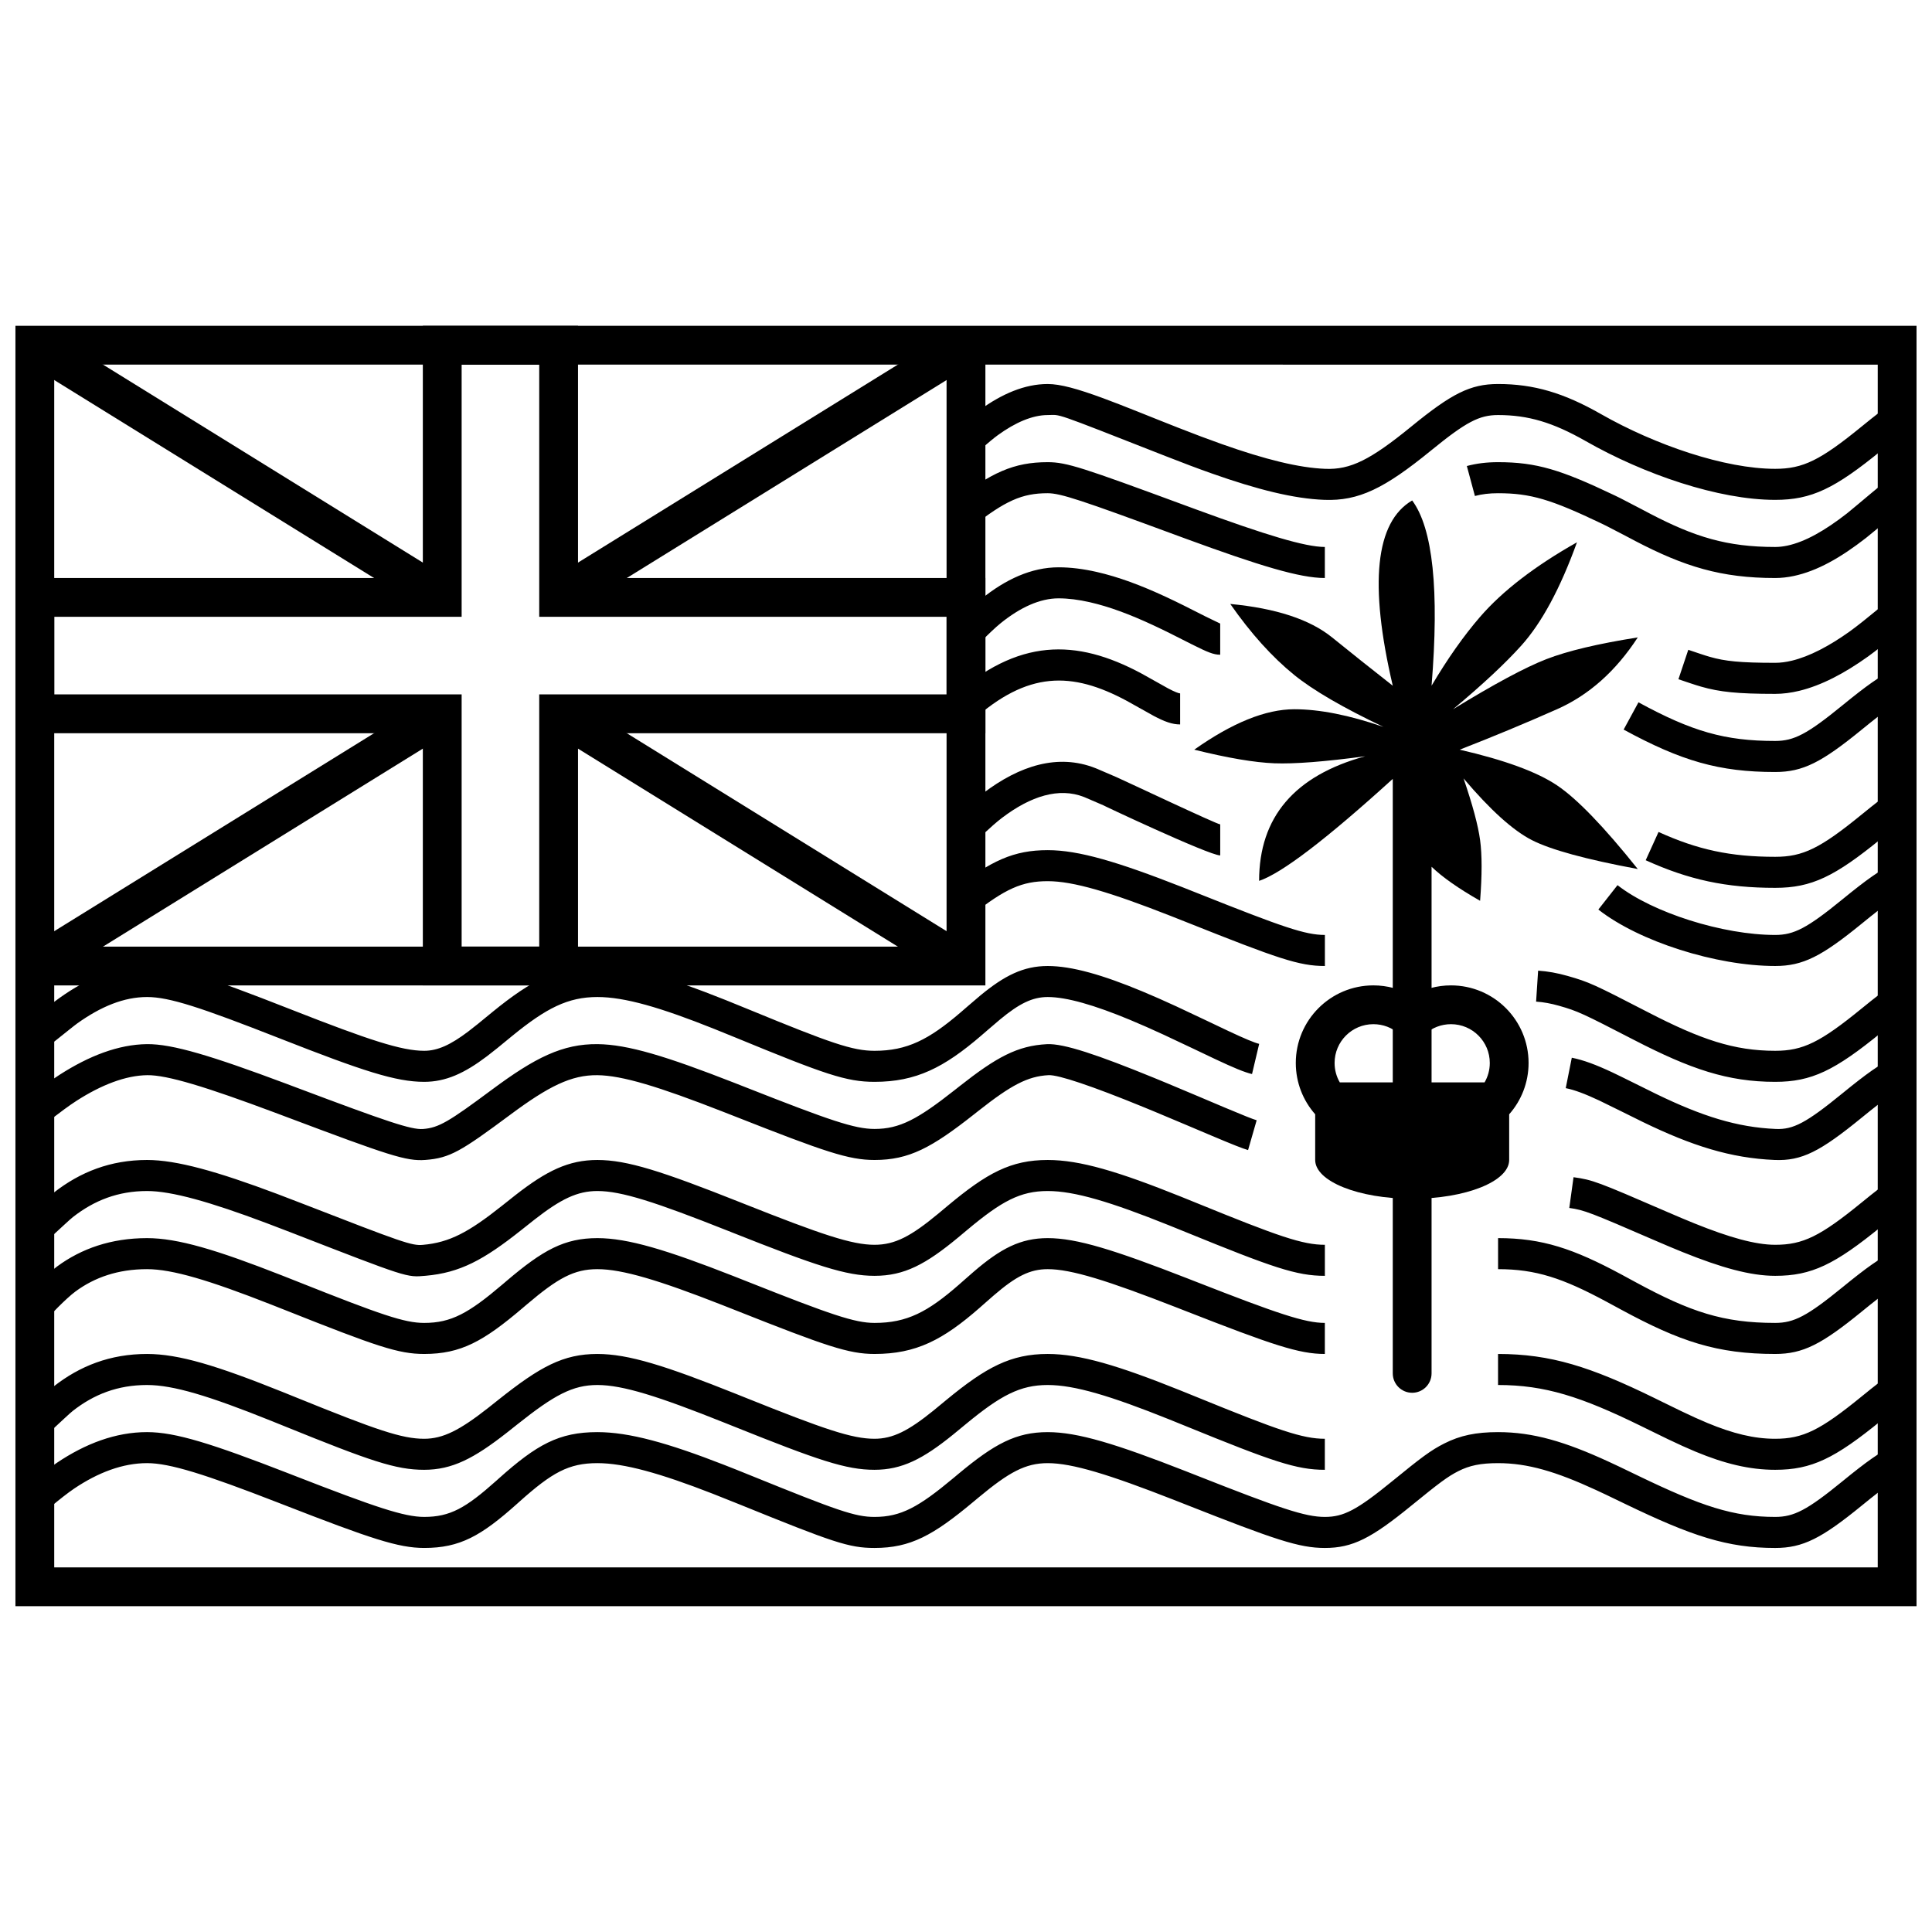 <?xml version="1.0" encoding="UTF-8"?>
<!-- Uploaded to: SVG Repo, www.svgrepo.com, Generator: SVG Repo Mixer Tools -->
<svg width="800px" height="800px" version="1.1" viewBox="144 144 512 512" xmlns="http://www.w3.org/2000/svg">
 <defs>
  <clipPath id="b">
   <path d="m148.09 230h503.81v340h-503.81z"/>
  </clipPath>
  <clipPath id="a">
   <path d="m148.09 230h257.91v176h-257.91z"/>
  </clipPath>
 </defs>
 <g clip-path="url(#b)">
  <path d="m651.9 230.35v339.3h-503.81v-339.3zm-493.53 10.281v154.23h236.48v-154.23zm246.77 0v164.51h-246.77v154.23h483.25v-318.74z"/>
 </g>
 <path d="m294.75 306.69-5.414-8.742 107.96-66.832 5.41 8.742z"/>
 <path d="m258.49 328.8 5.41 8.742-107.96 66.832-5.414-8.742z"/>
 <path d="m150.53 239.86 5.414-8.742 107.96 66.832-5.41 8.742z"/>
 <path d="m289.33 337.54 5.414-8.742 107.96 66.832-5.41 8.742z"/>
 <g clip-path="url(#a)">
  <path d="m394.86 307.46h-107.96v-66.832h-20.562v66.832h-107.96v20.566h107.96v66.832h20.562v-66.832h107.96zm-97.68-10.281h107.96v41.129h-107.96v66.832h-41.125v-66.832h-107.96v-41.129h107.96v-66.832h41.125z"/>
 </g>
 <path d="m401.52 386.51-5.09-6.461c10.215-8.047 16.297-10.75 25.238-10.75 8.203 0 18.547 3.094 35.52 9.75 1.363 0.539 2.789 1.102 4.484 1.777 22.27 8.875 28.227 10.945 33.438 10.945v8.227c-6.836 0-12.426-1.945-36.48-11.531-1.684-0.672-3.098-1.23-4.445-1.758-15.957-6.262-25.734-9.188-32.516-9.188-6.801 0-11.254 1.98-20.148 8.988zm166.06-1.469 5.078-6.469c9.289 7.289 27.938 13.199 41.793 13.199 4.965 0 8.469-1.812 17.75-9.387 6.59-5.379 9.926-7.738 13.801-9.613l3.582 7.402c-3.141 1.52-6.059 3.586-12.184 8.586-10.633 8.676-15.586 11.238-22.949 11.238-15.625 0-36.07-6.481-46.871-14.957zm77.922-31.414 4.582 6.832c-1.812 1.211-3.996 2.891-7.484 5.738-12.344 10.074-18.473 13.09-28.148 13.09-13.035 0-22.91-2.137-34.324-7.316l3.402-7.492c10.344 4.699 19.059 6.586 30.922 6.586 7.363 0 11.938-2.254 22.949-11.238 3.672-3 6.027-4.809 8.102-6.199zm-249.11 8.082c-1.629 1.309 4.285-4.566 8.156-7.504 9.688-7.359 19.836-10.531 29.707-6.66 0.25 0.102 0.25 0.102 0.504 0.203 1.68 0.703 3.383 1.438 5.121 2.203 2.453 1.082 26.641 12.516 27.492 12.516v8.227c-3.004 0-33.082-14.215-30.812-13.215-1.691-0.746-3.348-1.461-4.977-2.141-0.168-0.07-0.168-0.07-0.332-0.137-6.606-2.59-14.09-0.25-21.73 5.555-2.766 2.102-7.266 6.461-8.016 7.316zm5.32-26.777-5.488-6.125c17.508-15.691 32.859-15.691 50.297-6.312 1.445 0.777 6.144 3.461 7.055 3.945 1.746 0.922 2.812 1.316 3.172 1.316v8.227c-2.113 0-4.144-0.754-7.023-2.277-1.055-0.559-5.785-3.262-7.098-3.965-14.66-7.887-26.32-7.887-40.914 5.191zm172.57 2.418 3.93-7.227c14.188 7.719 22.871 10.238 36.234 10.238 4.965 0 8.469-1.809 17.75-9.383 6.59-5.379 9.926-7.742 13.801-9.617l3.582 7.406c-3.141 1.52-6.059 3.582-12.184 8.582-10.633 8.676-15.586 11.238-22.949 11.238-14.84 0-24.84-2.902-40.164-11.238zm71.215-35.133 4.582 6.832c0.609-0.41-6.793 5.898-11.059 8.953-6.262 4.473-12.324 7.652-18.211 9.078-2.176 0.523-4.297 0.801-6.363 0.801-9.922 0-14.715-0.492-19.645-1.918-0.875-0.25-1.758-0.531-2.894-0.91-0.488-0.164-2.547-0.863-3.102-1.047l2.609-7.801c0.578 0.191 2.629 0.891 3.094 1.043 1.043 0.348 1.828 0.598 2.574 0.812 4.066 1.176 8.148 1.594 17.363 1.594 1.387 0 2.863-0.191 4.43-0.57 4.684-1.133 9.883-3.859 15.359-7.773 3.848-2.754 11.379-9.172 11.262-9.094zm-249.11 8.082c-1.312 1.055 3.902-4.519 7.594-7.512 6.481-5.254 13.379-8.453 20.574-8.445 3.188 0 6.543 0.426 10.074 1.227 5.758 1.309 11.73 3.531 18.387 6.625 3.07 1.43 5.934 2.867 10.492 5.191 2.422 1.215 4.035 1.898 3.859 1.898v8.223c-1.781 0-3.34-0.66-7.547-2.769-4.598-2.344-7.332-3.715-10.273-5.082-6.172-2.871-11.637-4.906-16.738-6.062-2.969-0.676-5.727-1.023-8.262-1.027-4.977-0.004-10.238 2.438-15.387 6.609-2.75 2.231-7.172 6.879-7.644 7.508zm5.121-26.609-5.09-6.461c10.215-8.043 16.297-10.75 25.238-10.75 5.012 0 9.305 1.453 36.516 11.492 1.379 0.508 1.379 0.508 2.762 1.016 18.496 6.785 28.965 9.965 34.164 9.965v8.227c-6.633 0-17.258-3.231-36.996-10.469-1.391-0.512-1.391-0.512-2.777-1.023-24.562-9.059-30.238-10.98-33.668-10.98-6.801 0-11.254 1.98-20.148 8.984zm133.36-8.25-2.137-7.941c2.59-0.695 5.266-1.02 8.273-1.02 10.16 0 16.641 1.996 30.883 8.797 0.754 0.363 0.754 0.363 1.504 0.734 1.82 0.91 9.188 4.797 7.769 4.055 11.957 6.246 20.52 8.887 33.285 8.887 1.023 0 2.102-0.121 3.227-0.359 4.684-1 9.914-3.949 15.816-8.551 1.852-1.441 10.934-9.324 12.508-10.09l3.582 7.406c-0.422 0.203-8.27 7.016-11.035 9.172-6.793 5.301-12.988 8.789-19.152 10.105-1.676 0.359-3.324 0.543-4.945 0.543-14.289 0-24.059-3.016-37.094-9.82 1.324 0.691-5.906-3.129-7.629-3.984-0.691-0.344-0.691-0.344-1.383-0.676-13.23-6.316-18.672-7.992-27.336-7.992-2.312 0-4.277 0.234-6.137 0.734zm-138.48-16.551c-1.609 1.293 3.996-3.883 7.215-6.219 5.906-4.293 11.957-6.902 18.055-6.902 3.32 0 7.832 1.242 14.703 3.769 2.57 0.949 5.344 2.027 9.402 3.644 1.055 0.422 2.508 1 5.09 2.035 2.066 0.824 3.688 1.465 5.273 2.09 4.402 1.727 8.137 3.137 11.695 4.394 11.445 4.051 20.426 6.285 27.43 6.547 6.641 0.246 11.859-2.316 22.797-11.242 10.633-8.676 15.586-11.238 22.953-11.238 9.469 0 17.398 2.34 27.27 7.969 14.398 8.203 32.828 14.508 46.172 14.508 7.363 0 11.938-2.25 22.949-11.238 3.672-2.996 6.027-4.809 8.102-6.199l4.582 6.832c-1.812 1.215-3.996 2.894-7.484 5.742-12.344 10.07-18.473 13.09-28.148 13.09-15.016 0-34.719-6.742-50.242-15.59-8.695-4.953-15.246-6.887-23.199-6.887-4.969 0-8.469 1.812-17.75 9.387-12.352 10.078-19.176 13.43-28.305 13.086-8.031-0.301-17.703-2.707-29.867-7.012-3.66-1.293-7.477-2.734-11.957-4.492-31.09-12.199-27.742-10.969-31.465-10.969-4.035 0-8.59 1.965-13.223 5.328-2.195 1.598-6.109 5.125-6.926 5.941zm144.61 252.15v-8.227c13.984 0 24.586 3.434 41.398 11.656-1.41-0.691 5.543 2.727 7.195 3.516 2.633 1.266 4.816 2.258 6.891 3.117 6.773 2.812 12.371 4.188 17.957 4.188 7.363 0 11.938-2.254 22.949-11.238 3.672-3 6.027-4.809 8.102-6.199l4.582 6.832c-1.812 1.215-3.996 2.894-7.484 5.738-12.344 10.074-18.473 13.09-28.148 13.09-6.812 0-13.422-1.621-21.109-4.812-2.231-0.926-4.539-1.977-7.297-3.297-1.68-0.805-8.594-4.203-7.281-3.559-15.758-7.707-25.336-10.805-37.754-10.805zm-45.902 14.25v8.223c-7.516 0-13.824-2.191-36.75-11.539-1.762-0.719-3.172-1.289-4.531-1.836-15.535-6.234-25.059-9.098-32.16-9.098-7.316 0-12.473 2.762-21.613 10.297-1.723 1.426-2.613 2.16-3.477 2.859-7.949 6.438-13.543 9.316-20.812 9.316-7.535 0-14.84-2.484-37.387-11.531-1.145-0.457-1.145-0.457-2.285-0.914-17.68-7.066-27.047-10.027-33.77-10.027-6.543 0-11.461 2.68-21.094 10.344-1.41 1.121-2.106 1.672-2.84 2.25-8.766 6.879-14.555 9.879-21.965 9.879-7.527 0-14.191-2.297-36.977-11.535-1.84-0.746-2.57-1.043-3.676-1.484-16.285-6.535-25.801-9.453-32.789-9.453-7.793 0-14.098 2.488-19.68 6.867-1.797 1.41-8.242 7.973-10.012 8.457l-2.164-7.938c-0.758 0.207 3.676-4.305 7.098-6.992 6.949-5.445 14.984-8.621 24.758-8.621 8.445 0 18.523 3.094 35.852 10.043 1.117 0.449 1.855 0.75 3.703 1.496 21.238 8.613 27.977 10.938 33.887 10.938 5.019 0 9.48-2.312 16.887-8.125 0.711-0.562 1.383-1.094 2.797-2.219 11.043-8.785 17.188-12.133 26.215-12.133 8.215 0 18.016 3.098 36.82 10.613 1.148 0.461 1.148 0.461 2.297 0.922 21.047 8.445 28.383 10.941 34.324 10.941 4.879 0 9.035-2.141 15.637-7.484 0.828-0.672 1.684-1.375 3.418-2.816 10.516-8.668 17.066-12.176 26.848-12.176 8.535 0 18.684 3.055 35.223 9.691 1.375 0.551 2.801 1.129 4.574 1.852 21.352 8.707 27.754 10.934 33.645 10.934zm-340.96 20.832-3.871-7.258c-1.035 0.555 4.562-4.352 8.816-7.211 7.559-5.074 15.559-8.129 23.895-8.129 7.543 0 17.25 3.082 37.309 10.871 0.828 0.324 0.828 0.324 1.656 0.645 21.637 8.422 29.184 10.957 34.477 10.957 6.875 0 11.016-2.356 19.129-9.605 0.324-0.293 0.324-0.293 0.652-0.586 10-8.938 15.91-12.281 26.117-12.281 8.434 0 18.699 2.879 33.539 8.66 2.184 0.848 4.449 1.754 7.219 2.879 22.859 9.266 27.535 10.934 32.684 10.934 6.992 0 11.676-2.594 20.887-10.281 0.691-0.578 0.691-0.578 1.387-1.16 9.488-7.898 15.199-11.031 23.629-11.031 7.957 0 18.133 3.133 36.402 10.285 1.578 0.617 1.578 0.617 3.152 1.238 21.973 8.664 28.641 10.949 33.887 10.949 4.965 0 8.469-1.809 17.75-9.383 7.922-6.465 10.312-8.258 13.887-10.074 4.211-2.141 8.43-3.016 14.266-3.016 9.281 0 17.77 2.516 29.363 7.859 2.121 0.98 2.5 1.16 7.941 3.785 16.48 7.945 25.023 10.828 36.137 10.828 4.965 0 8.469-1.809 17.75-9.383 6.59-5.383 9.926-7.742 13.801-9.617l3.582 7.406c-3.141 1.52-6.059 3.582-12.184 8.582-10.633 8.676-15.586 11.238-22.949 11.238-12.723 0-22.168-3.188-39.711-11.645-5.379-2.598-5.754-2.777-7.812-3.727-10.605-4.887-18.078-7.106-25.918-7.106-4.613 0-7.566 0.617-10.539 2.125-2.824 1.438-5.027 3.09-12.414 9.113-10.629 8.676-15.586 11.238-22.949 11.238-6.848 0-13.219-2.184-36.906-11.523-1.562-0.617-1.562-0.617-3.129-1.23-17.176-6.723-26.906-9.723-33.406-9.723-5.918 0-10.266 2.391-18.363 9.129-0.688 0.574-0.688 0.574-1.383 1.152-10.605 8.859-16.633 12.195-26.156 12.195-6.812 0-10.988-1.488-35.773-11.539-2.738-1.109-4.973-2.004-7.113-2.836-13.918-5.422-23.465-8.102-30.555-8.102-7.617 0-12.027 2.496-20.637 10.191-0.324 0.293-0.324 0.293-0.652 0.586-9.512 8.5-15.133 11.699-24.609 11.699-6.867 0-14.195-2.465-37.461-11.52-0.824-0.32-0.824-0.32-1.648-0.641-18.824-7.309-28.285-10.316-34.332-10.316-6.469 0-12.992 2.492-19.309 6.734-3.508 2.359-9.547 7.648-9.531 7.641zm0-51.41-3.871-7.258c0.562-0.297 1.207-0.707 1.949-1.238-1.016 0.727 3.512-4.086 6.957-6.617 6.402-4.699 14.262-7.484 23.805-7.484 8.145 0 18.457 3.109 35.766 9.898 1.254 0.492 2.566 1.012 4.121 1.629 22.188 8.82 28.332 10.945 33.555 10.945 7.168 0 11.773-2.562 20.809-10.254 0.555-0.473 0.555-0.473 1.109-0.945 9.559-8.117 15.234-11.273 23.98-11.273 8.086 0 18.363 3.125 35.996 10.035 1.152 0.453 1.895 0.746 3.777 1.492 22.113 8.766 28.441 10.945 33.668 10.945 8.578 0 14.07-2.863 22.469-10.219-0.098 0.086 2.953-2.606 3.82-3.352 7.129-6.133 12.41-8.902 19.613-8.902 7.711 0 17.629 3.117 37 10.664 1.094 0.43 1.094 0.43 2.188 0.855 21.754 8.508 28.98 10.953 34.254 10.953v8.227c-6.859 0-13.836-2.359-37.25-11.52-1.09-0.426-1.09-0.426-2.18-0.852-18.191-7.09-27.785-10.102-34.012-10.102-4.766 0-8.477 1.945-14.246 6.91-0.82 0.707-3.832 3.359-3.769 3.309-9.758 8.543-16.875 12.254-27.887 12.254-6.84 0-12.836-2.07-36.699-11.527-1.871-0.742-2.606-1.031-3.746-1.477-16.582-6.5-26.352-9.469-32.996-9.469-6.203 0-10.492 2.383-18.656 9.316-0.547 0.469-0.547 0.469-1.102 0.938-10.434 8.883-16.426 12.219-26.141 12.219-6.84 0-12.637-2.008-36.594-11.527-1.543-0.613-2.844-1.129-4.086-1.613-16.273-6.383-26.051-9.332-32.762-9.332-7.719 0-13.895 2.188-18.938 5.887-2.621 1.926-7.188 6.785-7.027 6.668-1.02 0.734-1.965 1.332-2.875 1.816zm386.87-14.371v-8.227c11.68 0 19.965 2.801 32.625 9.605 0.902 0.484 1.973 1.066 3.93 2.129 14.426 7.812 23.098 10.738 36.887 10.738 4.965 0 8.469-1.809 17.75-9.383 6.59-5.379 9.926-7.742 13.801-9.617l3.582 7.406c-3.141 1.52-6.059 3.586-12.184 8.582-10.633 8.676-15.586 11.238-22.949 11.238-15.43 0-25.281-3.324-40.805-11.734-1.973-1.07-3.019-1.637-3.906-2.113-11.57-6.223-18.688-8.625-28.73-8.625zm104.49-23.898 4.582 6.832c-1.812 1.215-3.996 2.894-7.484 5.742-12.344 10.07-18.473 13.09-28.148 13.09-6.551 0-14.25-2.144-24.531-6.293-2.219-0.895-4.512-1.859-7.344-3.086-17.105-7.406-18.746-8.062-22.691-8.609l1.125-8.148c5.106 0.707 6.336 1.199 24.836 9.207 2.773 1.203 5.008 2.144 7.152 3.012 9.363 3.777 16.242 5.691 21.453 5.691 7.363 0 11.938-2.25 22.949-11.238 3.672-2.996 6.027-4.809 8.102-6.199zm-150.39 17.438v8.227c-7.516 0-13.824-2.195-36.75-11.543-1.762-0.719-3.172-1.289-4.531-1.836-15.535-6.231-25.059-9.098-32.16-9.098-7.285 0-12.23 2.688-21.309 10.281-1.195 1-1.82 1.523-2.406 2.012-8.633 7.152-14.301 10.184-22.188 10.184-7.551 0-15.508-2.668-37.828-11.527-0.504-0.203-0.504-0.203-1.008-0.402-19.223-7.625-28.23-10.547-34.605-10.547-5.344 0-9.723 2.156-16.645 7.555-0.855 0.664-1.77 1.395-3.602 2.852-9.887 7.844-16.148 11.254-25.297 12.055-5.039 0.441-4.551 0.613-35.699-11.492-2.398-0.93-4.516-1.742-6.535-2.5-14.934-5.613-25.082-8.469-31.562-8.469-7.707 0-14 2.492-19.621 6.875-1.801 1.41-8.312 7.969-10.07 8.449l-2.164-7.934c-0.742 0.199 3.75-4.328 7.176-7 6.977-5.441 14.992-8.617 24.68-8.617 7.824 0 18.574 3.027 34.457 8.992 2.051 0.773 4.195 1.594 6.621 2.539 26.77 10.402 29.055 11.219 32.004 10.961 7.102-0.621 12.184-3.387 20.898-10.301 1.812-1.445 2.766-2.203 3.656-2.898 8.246-6.43 14.062-9.293 21.703-9.293 7.898 0 17.16 3.004 37.637 11.129 0.508 0.199 0.508 0.199 1.012 0.402 20.871 8.285 28.816 10.945 34.793 10.945 5.426 0 9.676-2.269 16.934-8.289 0.57-0.473 1.18-0.984 2.383-1.992 10.461-8.746 16.805-12.195 26.586-12.195 8.535 0 18.684 3.055 35.223 9.691 1.375 0.551 2.801 1.129 4.574 1.852 21.352 8.707 27.754 10.934 33.645 10.934zm150.39-68.848 4.582 6.836c-1.812 1.211-3.996 2.891-7.484 5.738-12.344 10.074-18.473 13.09-28.148 13.09-12.555 0-22.43-3.363-37.434-11.113-13.668-7.055-14.871-7.629-19.855-9.047-2.129-0.605-4.137-0.973-6.074-1.098l0.535-8.207c2.543 0.164 5.121 0.633 7.785 1.391 5.773 1.641 7.008 2.234 21.383 9.652 13.93 7.195 22.742 10.195 33.66 10.195 7.363 0 11.938-2.25 22.949-11.238 3.672-2.996 6.027-4.805 8.102-6.199zm-167.8 15.598-1.895 8.004c-2.039-0.484-4.856-1.66-9.734-3.953-0.406-0.191-10.465-4.992-13.742-6.504-3.176-1.465-6.051-2.738-8.777-3.871-9.52-3.961-16.891-6.086-21.883-6.086-4.07 0-7.562 1.742-12.641 5.949-1.121 0.926-5.707 4.894-5.012 4.297-9.852 8.457-17.238 12.23-28.25 12.23-7.492 0-13.18-2.004-36.379-11.547-2.387-0.98-4.273-1.746-6.09-2.473-14.32-5.723-23.75-8.457-30.973-8.457-7.82 0-13.562 2.949-22.586 10.312-3.301 2.727-4.992 4.106-6.684 5.387-5.984 4.523-10.922 6.777-16.629 6.777-7.543 0-16.246-2.863-38.113-11.445l-0.199-0.078c-20.832-8.176-29.219-10.953-35.129-10.953-6.148 0-12.223 2.512-18.488 6.981-1.867 1.336-9.598 7.906-11.203 8.344l-2.164-7.934c-0.469 0.125 5.148-4.648 8.59-7.106 7.535-5.375 15.121-8.508 23.266-8.508 7.465 0 15.867 2.781 38.137 11.52l0.195 0.078c20.48 8.039 29.109 10.875 35.109 10.875 3.539 0 6.981-1.57 11.668-5.113 1.551-1.172 3.102-2.438 6.445-5.195 10.371-8.461 17.578-12.164 27.785-12.164 8.609 0 18.754 2.941 34.023 9.039 1.848 0.738 3.758 1.516 6.164 2.508 21.574 8.871 27.41 10.926 33.254 10.926 8.621 0 14.395-2.949 22.895-10.246-0.77 0.664 3.918-3.398 5.121-4.394 6.422-5.312 11.477-7.832 17.887-7.832 6.379 0 14.586 2.363 25.039 6.715 2.836 1.18 5.801 2.488 9.066 3.996 3.336 1.539 13.43 6.359 13.793 6.527 4.305 2.023 6.871 3.094 8.133 3.394zm-323.55 22.676-3.871-7.258c-0.988 0.527 5.191-4.449 9.578-7.262 7.75-4.965 15.5-7.988 23.082-8.082 6.762-0.082 17.27 3.141 36.836 10.457 1.402 0.527 1.402 0.527 2.801 1.055 24.082 9.059 30.426 11.211 33.543 10.977 4.184-0.32 6.894-1.984 18.254-10.422 11.465-8.516 18.738-12.156 28-12.066 8.012 0.082 18.195 3.207 36.09 10.195 1.695 0.664 1.695 0.664 3.383 1.328 22.09 8.703 28.66 10.953 33.926 10.953 6.684 0 11.461-2.594 21.316-10.367 0.621-0.492 0.621-0.492 1.246-0.984 9.707-7.641 15.285-10.719 23.129-11.117 4.441-0.227 13.473 2.836 28.492 8.977 1.09 0.449 2.215 0.91 3.383 1.395 2.434 1.012 4.894 2.043 8.043 3.379 3.766 1.598 5.629 2.387 7.113 3.012 4.848 2.039 7.508 3.106 8.539 3.402l-2.277 7.902c-1.496-0.43-4.188-1.508-9.453-3.727-1.496-0.629-3.367-1.422-7.129-3.016-3.133-1.328-5.574-2.356-7.988-3.356-1.152-0.48-2.266-0.938-3.344-1.379-13.281-5.43-22.355-8.508-24.957-8.375-5.594 0.285-10.043 2.742-18.465 9.367-0.613 0.484-0.613 0.484-1.238 0.977-11.266 8.887-17.25 12.133-26.41 12.133-6.867 0-13.133-2.144-36.938-11.523-1.68-0.66-1.68-0.66-3.363-1.316-16.855-6.586-26.57-9.566-33.18-9.633-6.898-0.07-12.922 2.949-23.012 10.445-13.074 9.711-16.027 11.52-22.535 12.016-5.078 0.387-9.676-1.172-37.062-11.48-1.395-0.523-1.395-0.523-2.789-1.047-18.281-6.836-28.598-10-33.852-9.934-5.762 0.07-12.176 2.57-18.742 6.781-3.766 2.414-10.305 7.676-10.148 7.594zm404.79-10.938 1.609-8.066c3.106 0.621 6.422 1.859 10.758 3.894 2.184 1.023 10.293 5.082 11.719 5.769 12.027 5.82 21.273 8.781 31.602 9.219 4.606 0.191 8.055-1.621 17.578-9.391 6.59-5.379 9.926-7.738 13.801-9.613l3.582 7.402c-3.141 1.52-6.059 3.586-12.184 8.586-10.988 8.965-15.883 11.539-23.125 11.23-11.668-0.492-21.887-3.762-34.836-10.027-1.516-0.734-9.562-4.762-11.629-5.731-3.785-1.773-6.555-2.812-8.875-3.273z"/>
 <path d="m523.38 373.69v134.27c0 2.84-2.301 5.141-5.141 5.141-2.84 0-5.141-2.301-5.141-5.141v-157.55c-17.613 16.004-29.422 25.016-35.422 27.031 0-16.883 9.375-27.891 28.117-33.023-10.766 1.445-18.785 2.066-24.062 1.863-5.277-0.203-12.359-1.406-21.246-3.609 10.113-7.144 18.953-10.715 26.527-10.715 6.672 0 14.547 1.559 23.617 4.68-10.758-5.125-18.633-9.707-23.617-13.742-5.887-4.766-11.543-11.047-16.977-18.84 12.105 1.148 21.102 4.106 26.984 8.867 5.18 4.195 10.539 8.461 16.078 12.801-6.324-27.02-4.613-43.387 5.141-49.098 5.492 7.391 7.207 23.754 5.141 49.098 4.234-7.152 8.523-13.238 12.863-18.254 5.934-6.852 14.492-13.441 25.672-19.758-4.414 12.215-9.332 21.344-14.758 27.379-4.273 4.75-10.301 10.371-18.086 16.867 10.891-6.672 19.137-11.098 24.73-13.273 5.598-2.176 13.672-4.094 24.227-5.762-5.828 8.949-12.965 15.293-21.41 19.035-8.445 3.742-17.039 7.312-25.785 10.715 11.891 2.738 20.484 5.887 25.785 9.445 5.301 3.559 12.438 10.953 21.41 22.184-13.68-2.543-23.031-5.094-28.055-7.66-5.027-2.566-11.062-8.02-18.117-16.355 2.398 7.012 3.863 12.465 4.387 16.355 0.527 3.891 0.527 9.25 0 16.082-5.715-3.258-10-6.266-12.863-9.023z"/>
 <path d="m492.54 439.3c-3.199-3.625-5.141-8.387-5.141-13.602 0-11.355 9.207-20.562 20.562-20.562 3.672 0 7.199 0.969 10.281 2.75 3.082-1.781 6.609-2.75 10.281-2.75 11.359 0 20.566 9.207 20.566 20.562 0 5.215-1.941 9.977-5.141 13.602v12.102c0 5.68-11.508 10.285-25.707 10.285-14.195 0-25.703-4.606-25.703-10.285zm6.516-8.461h38.375c0.875-1.512 1.379-3.269 1.379-5.141 0-5.68-4.606-10.281-10.285-10.281-2.566 0-4.977 0.938-6.852 2.617-1.953 1.746-4.906 1.746-6.856 0-1.875-1.68-4.285-2.617-6.856-2.617-5.68 0-10.281 4.602-10.281 10.281 0 1.871 0.5 3.629 1.375 5.141z"/>
</svg>